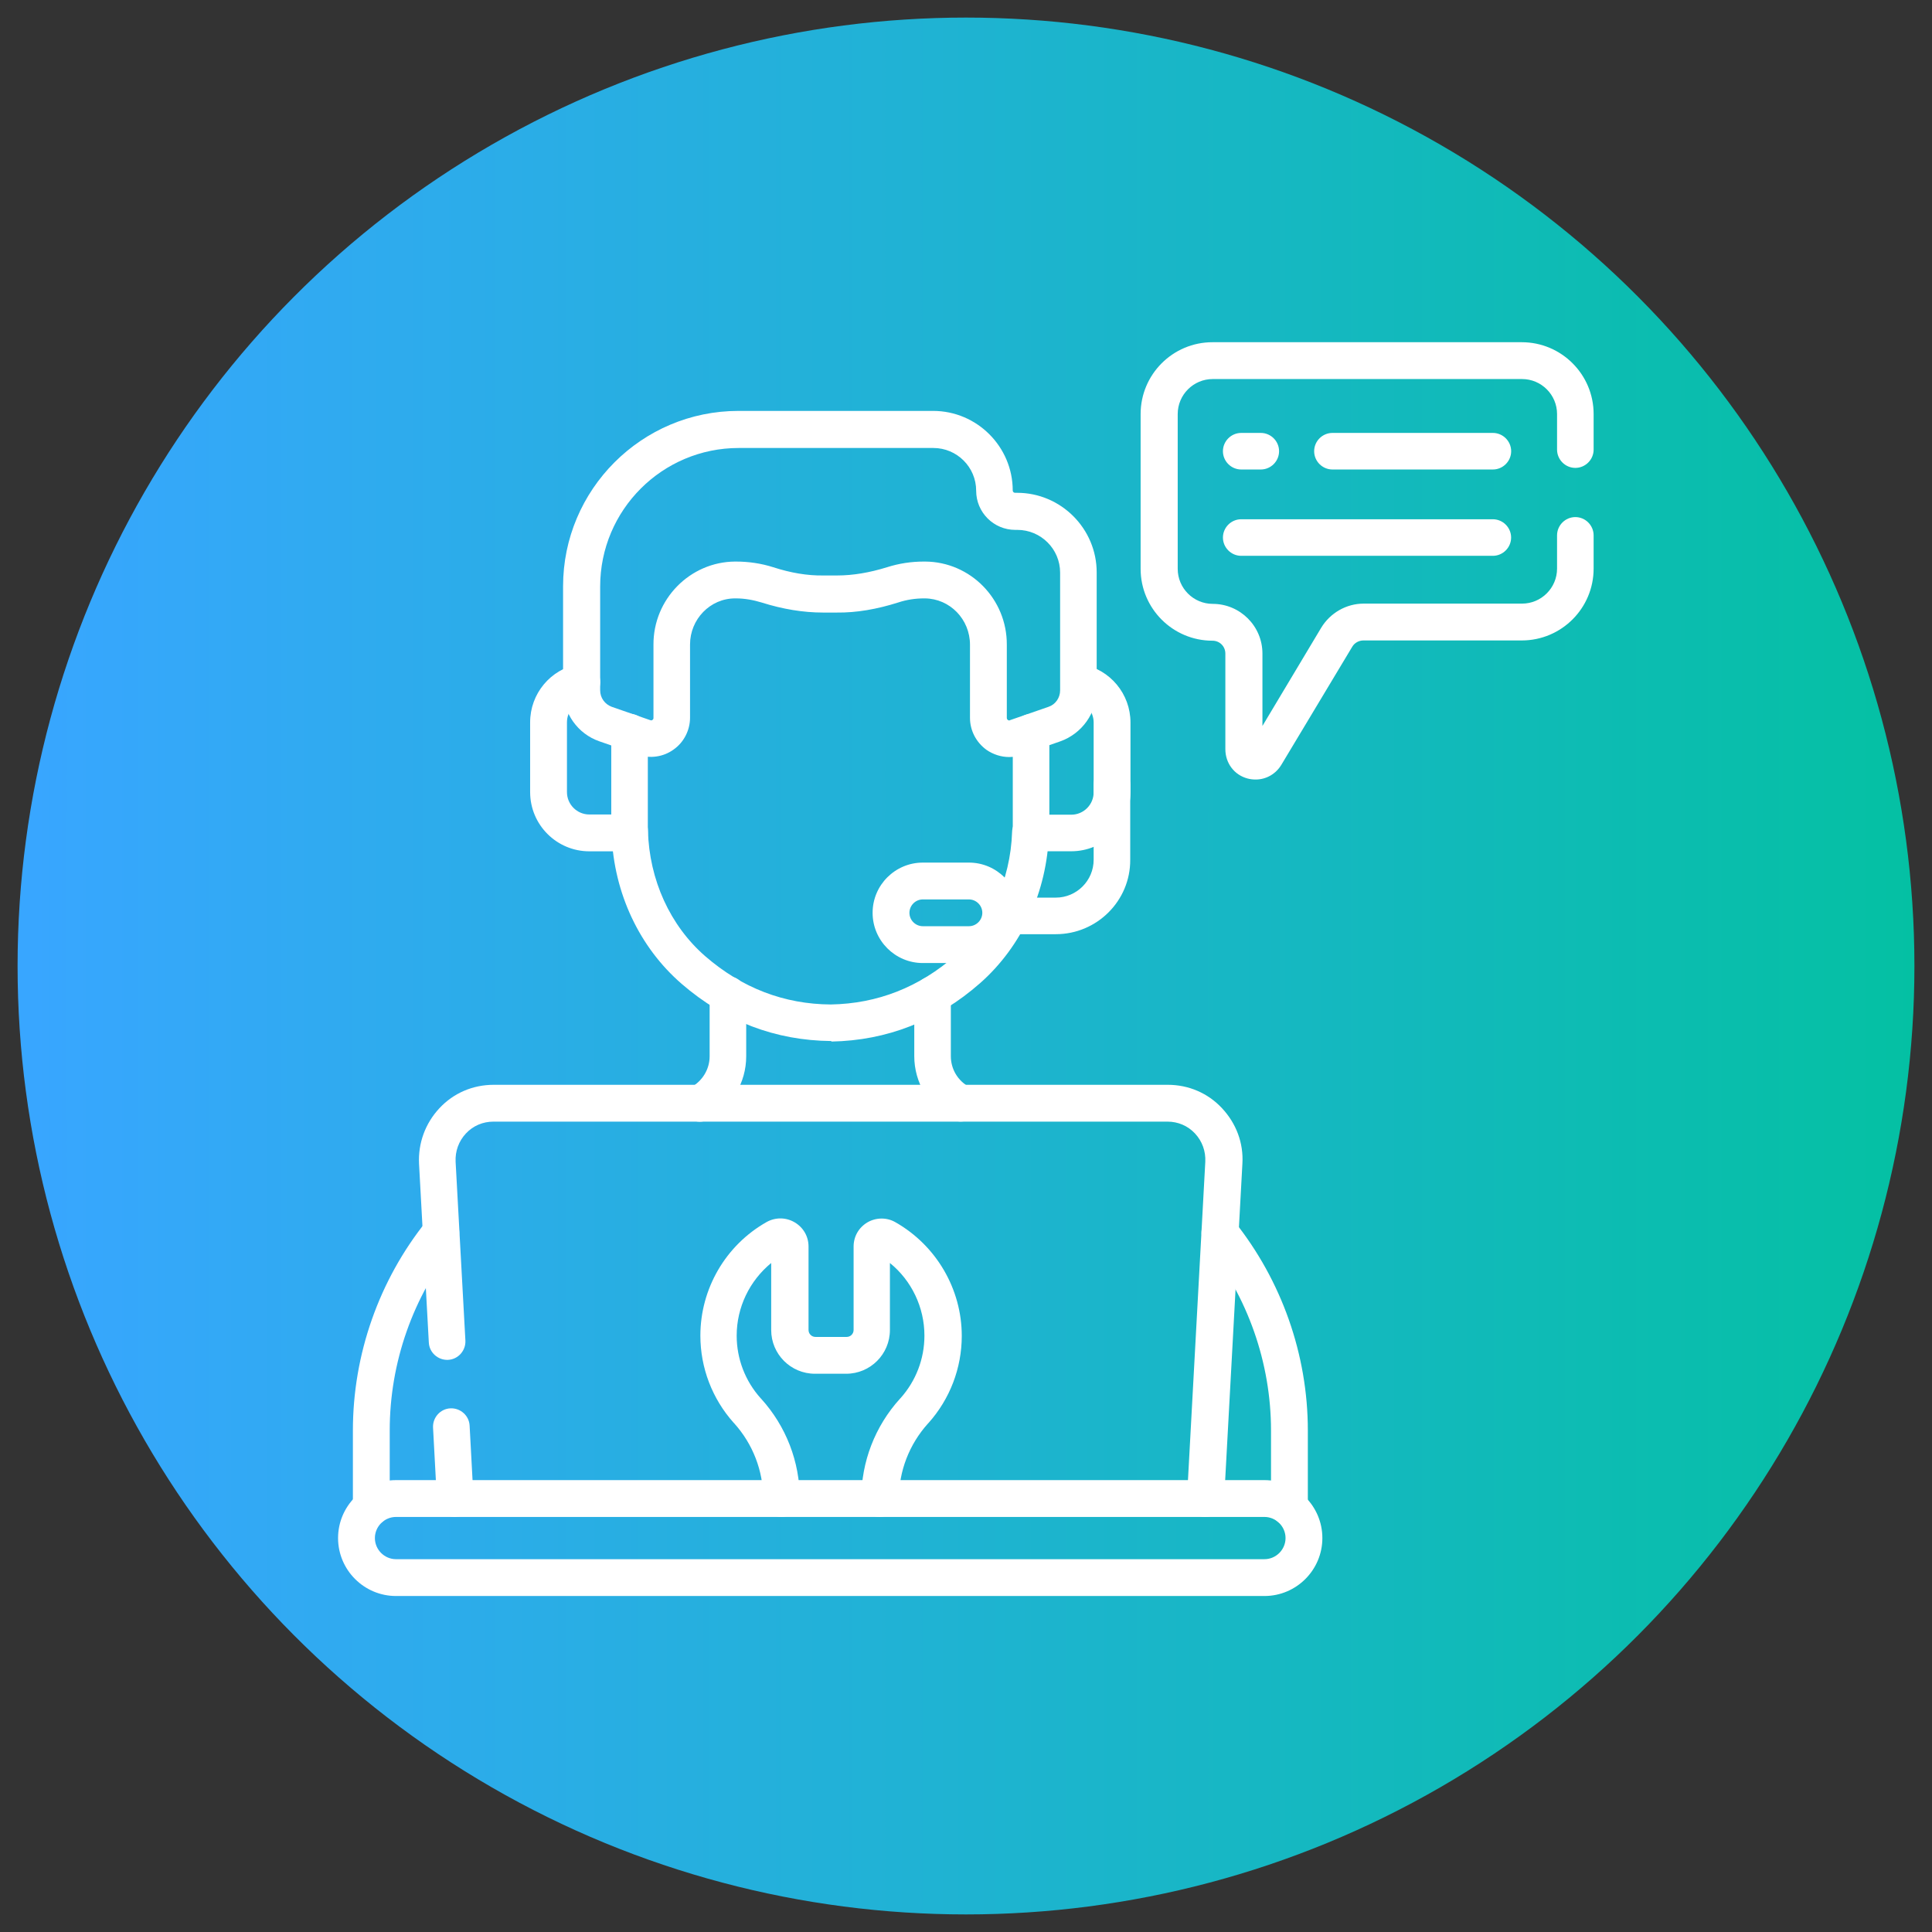 <?xml version="1.0" encoding="utf-8"?>
<!-- Generator: Adobe Illustrator 27.4.1, SVG Export Plug-In . SVG Version: 6.00 Build 0)  -->
<svg version="1.1" id="Layer_1" xmlns="http://www.w3.org/2000/svg" xmlns:xlink="http://www.w3.org/1999/xlink" x="0px" y="0px"
	 viewBox="0 0 100 100" style="enable-background:new 0 0 100 100;" xml:space="preserve">
<rect x="0" y="0" width="100" height="100" fill="#333333" stroke="none"/>
<style type="text/css">
	.st0{fill:url(#SVGID_1_);}
	.st1{fill:#FFFFFF;}
	.st2{clip-path:url(#SVGID_00000101809230699880805780000012755902936935894926_);}
</style>
<linearGradient id="SVGID_1_" gradientUnits="userSpaceOnUse" x1="1.621" y1="50" x2="101.302" y2="50" gradientTransform="matrix(1 0 0 -1 0 100)">
	<stop  offset="0" style="stop-color:#38A6FF"/>
	<stop  offset="1" style="stop-color:#03C1A1"/>
</linearGradient>
<circle class="st0" cx="50" cy="50" r="49.09"/>
<g id="g993" transform="matrix(1.333,0,0,-1.333,0,682.667)">
	<g id="g995" transform="translate(405.478,467.248)">
		<path class="st1" d="M-347.51,26.65h-6.23c-0.39,0-0.71,0.32-0.71,0.71s0.32,0.71,0.71,0.71h6.23c0.39,0,0.71-0.32,0.71-0.71
			S-347.12,26.65-347.51,26.65z"/>
	</g>
	<g id="g999" transform="translate(368.316,467.248)">
		<path class="st1" d="M-319.36,26.65h-0.76c-0.39,0-0.71,0.32-0.71,0.71s0.32,0.71,0.71,0.71h0.76c0.39,0,0.71-0.32,0.71-0.71
			S-318.97,26.65-319.36,26.65z"/>
	</g>
	<g id="g1003" transform="translate(368.316,432.016)">
		<path class="st1" d="M-310.35,58.53h-9.77c-0.39,0-0.71,0.32-0.71,0.71s0.32,0.71,0.71,0.71h9.77c0.39,0,0.71-0.32,0.71-0.71
			S-309.96,58.53-310.35,58.53z"/>
	</g>
	<g id="g1007">
		<g>
			<defs>
				<rect id="SVGID_00000119117752855427698580000011092725842862476720_" x="5" y="442" width="65" height="65"/>
			</defs>
			<clipPath id="SVGID_00000163065079962926003730000017703843213431894706_">
				<use xlink:href="#SVGID_00000119117752855427698580000011092725842862476720_"  style="overflow:visible;"/>
			</clipPath>
			<g id="g1009" style="clip-path:url(#SVGID_00000163065079962926003730000017703843213431894706_);">
				<g id="g1015" transform="translate(315.666,331.334)">
					<path class="st1" d="M-274.67,144.52h-1.8c-0.39,0-0.71,0.32-0.71,0.71c0,0.39,0.32,0.71,0.71,0.71h1.8
						c0.81,0,1.47,0.66,1.47,1.47v2.92c0,0.39,0.32,0.71,0.71,0.71c0.39,0,0.71-0.32,0.71-0.71v-2.92
						C-271.77,145.82-273.07,144.52-274.67,144.52z"/>
				</g>
				<g id="g1019" transform="translate(377.817,40.066)">
					<path class="st1" d="M-328.72,410.09h-33.72c-1.24,0-2.25,1.01-2.25,2.25c0,1.24,1.01,2.25,2.25,2.25h33.72
						c1.24,0,2.25-1.01,2.25-2.25C-326.47,411.1-327.48,410.09-328.72,410.09z M-362.44,413.16c-0.45,0-0.82-0.37-0.82-0.82
						c0-0.45,0.37-0.82,0.82-0.82h33.72c0.45,0,0.82,0.37,0.82,0.82c0,0.45-0.37,0.82-0.82,0.82H-362.44z"/>
				</g>
				<g id="g1023" transform="translate(220.845,40.066)">
					<path class="st1" d="M-186.69,413.16c-0.39,0-0.71,0.32-0.71,0.71c0,1.43,0.53,2.81,1.5,3.88l0.02,0.02
						c0.6,0.67,0.93,1.53,0.93,2.43c0,1.1-0.5,2.14-1.34,2.82v-2.6c0-0.94-0.76-1.7-1.7-1.7h-1.21c-0.94,0-1.7,0.76-1.7,1.7v2.6
						c-0.84-0.69-1.34-1.72-1.34-2.82c0-0.9,0.33-1.76,0.93-2.43l0.02-0.02c0.97-1.07,1.5-2.45,1.5-3.88c0-0.39-0.32-0.71-0.71-0.71
						s-0.71,0.32-0.71,0.71c0,1.08-0.4,2.12-1.13,2.93l-0.02,0.02c-0.83,0.93-1.29,2.13-1.29,3.38c0,1.82,0.98,3.51,2.57,4.41
						c0.34,0.19,0.75,0.19,1.09-0.01c0.34-0.2,0.54-0.55,0.54-0.94v-3.24c0-0.15,0.12-0.27,0.27-0.27h1.21
						c0.15,0,0.27,0.12,0.27,0.27v3.24c0,0.39,0.2,0.74,0.54,0.94c0.33,0.19,0.75,0.2,1.09,0c1.58-0.9,2.57-2.59,2.57-4.41
						c0-1.25-0.46-2.45-1.29-3.38l-0.02-0.02c-0.73-0.81-1.13-1.85-1.13-2.92C-185.98,413.48-186.3,413.16-186.69,413.16z"/>
				</g>
				<g id="g1027" transform="translate(46.165,69.333)">
					<path class="st1" d="M-28.49,383.89c-0.38,0-0.69,0.29-0.71,0.68l-0.15,2.79c-0.02,0.39,0.28,0.73,0.67,0.75
						c0.39,0.02,0.73-0.28,0.75-0.67l0.15-2.79c0.02-0.39-0.28-0.73-0.67-0.75C-28.47,383.89-28.48,383.89-28.49,383.89z"/>
				</g>
				<g id="g1031" transform="translate(353.691,40.066)">
					<path class="st1" d="M-306.89,413.16c-0.01,0-0.03,0-0.04,0c-0.39,0.02-0.7,0.36-0.67,0.75l0.71,13.04
						c0.02,0.41-0.12,0.8-0.4,1.1c-0.28,0.3-0.66,0.46-1.07,0.46h-26.17c-0.41,0-0.79-0.16-1.07-0.46c-0.28-0.3-0.42-0.69-0.4-1.1
						l0.38-6.94c0.02-0.39-0.28-0.73-0.67-0.75c-0.39-0.02-0.73,0.28-0.75,0.67l-0.38,6.94c-0.04,0.8,0.24,1.57,0.79,2.16
						c0.55,0.59,1.3,0.91,2.11,0.91h26.17c0.81,0,1.56-0.32,2.11-0.91c0.55-0.59,0.84-1.35,0.79-2.16l-0.71-13.04
						C-306.2,413.45-306.51,413.16-306.89,413.16z"/>
				</g>
				<g id="g1035" transform="translate(387.943,36.482)">
					<path class="st1" d="M-337.88,416.4c-0.39,0-0.71,0.32-0.71,0.71v2.99c0,2.62-0.9,5.19-2.54,7.24c-0.25,0.31-0.2,0.76,0.11,1
						c0.31,0.25,0.76,0.2,1-0.11c1.84-2.3,2.86-5.18,2.86-8.13v-2.99C-337.17,416.72-337.49,416.4-337.88,416.4z"/>
				</g>
				<g id="g1039" transform="translate(41.863,148.588)">
					<path class="st1" d="M-27.45,304.3c-0.39,0-0.71,0.32-0.71,0.71V308c0,2.94,1.01,5.83,2.86,8.13c0.25,0.31,0.7,0.36,1,0.11
						c0.31-0.25,0.36-0.7,0.11-1c-1.64-2.05-2.54-4.61-2.54-7.24v-2.99C-26.74,304.62-27.06,304.3-27.45,304.3z"/>
				</g>
				<g id="g1043" transform="translate(277.074,442.673)">
					<path class="st1" d="M-237.89,40.06c-0.31,0-0.62,0.1-0.88,0.28c-0.4,0.29-0.64,0.75-0.64,1.24l0,2.84
						c0,0.99-0.78,1.79-1.75,1.8l-0.03,0c-0.34,0-0.68-0.05-1.01-0.16c-0.82-0.26-1.62-0.4-2.38-0.39h-0.54
						c-0.76,0-1.56,0.13-2.38,0.39c-0.33,0.1-0.66,0.16-1,0.16l-0.03,0c-0.97,0-1.75-0.81-1.75-1.79l0-2.84
						c0-0.49-0.24-0.96-0.64-1.24c-0.4-0.29-0.92-0.36-1.38-0.2l-1.5,0.52c-0.84,0.29-1.41,1.09-1.41,1.99v4.03
						c0,3.75,3.05,6.81,6.81,6.81h7.56c1.7,0,3.09-1.39,3.09-3.09c0-0.05,0.04-0.09,0.09-0.09h0.08c1.7,0,3.09-1.39,3.09-3.09v-4.57
						c0-0.89-0.57-1.69-1.41-1.99l-1.5-0.52C-237.55,40.09-237.72,40.06-237.89,40.06z M-241.2,47.65c0.01,0,0.01,0,0.02,0l0.03,0
						c1.76-0.01,3.18-1.46,3.17-3.23l0-2.84c0-0.01,0-0.05,0.04-0.08c0.04-0.03,0.07-0.02,0.08-0.01l1.5,0.52
						c0.27,0.09,0.45,0.35,0.45,0.64v4.57c0,0.92-0.75,1.66-1.66,1.66h-0.08c-0.84,0-1.52,0.68-1.52,1.52
						c0,0.92-0.75,1.66-1.66,1.66h-7.56c-2.97,0-5.38-2.41-5.38-5.38v-4.03c0-0.29,0.18-0.54,0.45-0.64l1.5-0.52
						c0.01,0,0.05-0.02,0.08,0.01c0.04,0.03,0.04,0.06,0.04,0.08l0,2.84c-0.01,1.77,1.42,3.22,3.17,3.23l0.03,0
						c0.49,0,0.98-0.07,1.45-0.22c0.68-0.22,1.33-0.33,1.94-0.32h0.54c0.62,0,1.26,0.11,1.94,0.32
						C-242.16,47.58-241.68,47.65-241.2,47.65z"/>
				</g>
				<g id="g1047" transform="translate(118.869,312.475)">
					<path class="st1" d="M-86.59,159.23C-86.59,159.23-86.6,159.23-86.59,159.23c-2.17,0.02-4.12,0.76-5.81,2.22
						c-1.64,1.42-2.63,3.52-2.72,5.79c-0.01,0.05-0.02,0.11-0.02,0.16c0,0.39,0.32,0.71,0.71,0.71h0.01c0.39,0,0.7-0.31,0.71-0.7
						c0.05-1.92,0.86-3.7,2.23-4.89c1.42-1.23,3.06-1.86,4.87-1.87c1.81,0.03,3.44,0.67,4.85,1.91c1.33,1.17,2.13,2.92,2.19,4.79
						c0.01,0.39,0.34,0.7,0.74,0.69c0.39-0.01,0.7-0.34,0.69-0.74c-0.07-2.27-1.05-4.39-2.67-5.82c-1.67-1.47-3.62-2.23-5.78-2.27
						C-86.58,159.23-86.59,159.23-86.59,159.23z"/>
				</g>
				<g id="g1051" transform="translate(99.415,373.042)">
					<path class="st1" d="M-74.97,106.03h-1.56c-1.27,0-2.3,1.03-2.3,2.3v2.71c0,1.11,0.79,2.06,1.88,2.26
						c0.39,0.07,0.76-0.19,0.83-0.57c0.07-0.39-0.19-0.76-0.57-0.83c-0.41-0.08-0.71-0.44-0.71-0.86v-2.71
						c0-0.48,0.39-0.87,0.87-0.87h0.85v3.2c0,0.39,0.32,0.71,0.71,0.71s0.71-0.32,0.71-0.71v-3.91
						C-74.26,106.35-74.58,106.03-74.97,106.03z"/>
				</g>
				<g id="g1055" transform="translate(282.576,352.604)">
					<path class="st1" d="M-240.98,126.47h-1.56c-0.39,0-0.71,0.32-0.71,0.71v3.91c0,0.39,0.32,0.71,0.71,0.71s0.71-0.32,0.71-0.71
						v-3.2h0.85c0.48,0,0.87,0.39,0.87,0.87v2.71c0,0.42-0.3,0.78-0.71,0.86c-0.39,0.07-0.64,0.44-0.57,0.83
						c0.07,0.39,0.44,0.64,0.83,0.57c1.09-0.2,1.88-1.15,1.88-2.26v-2.71C-238.68,127.5-239.71,126.47-240.98,126.47z"/>
				</g>
				<g id="g1059" transform="translate(257.323,265.924)">
					<path class="st1" d="M-219.7,208.81h-1.79c-1.08,0-1.95,0.88-1.95,1.95c0,1.08,0.88,1.95,1.95,1.95h1.79
						c1.08,0,1.95-0.88,1.95-1.95C-217.75,209.68-218.62,208.81-219.7,208.81z M-221.49,211.28c-0.29,0-0.52-0.24-0.52-0.52
						c0-0.29,0.24-0.52,0.52-0.52h1.79c0.29,0,0.52,0.24,0.52,0.52c0,0.29-0.24,0.52-0.52,0.52H-221.49z"/>
				</g>
				<g id="g1063" transform="translate(253.911,201.278)">
					<path class="st1" d="M-216.61,267.3c-0.11,0-0.23,0.03-0.34,0.09c-0.9,0.49-1.46,1.43-1.46,2.45v2.39
						c0,0.39,0.32,0.71,0.71,0.71s0.71-0.32,0.71-0.71v-2.39c0-0.5,0.27-0.96,0.72-1.2c0.35-0.19,0.48-0.62,0.29-0.97
						C-216.11,267.43-216.36,267.3-216.61,267.3z"/>
				</g>
				<g id="g1067" transform="translate(158.975,245.682)">
					<path class="st1" d="M-131.8,222.89c-0.25,0-0.5,0.14-0.63,0.37c-0.19,0.35-0.06,0.78,0.29,0.97c0.44,0.24,0.72,0.7,0.72,1.2
						v2.4c0,0.39,0.32,0.71,0.71,0.71c0.39,0,0.71-0.32,0.71-0.71v-2.4c0-1.02-0.56-1.96-1.46-2.45
						C-131.57,222.92-131.69,222.89-131.8,222.89z"/>
				</g>
				<g id="g1071" transform="translate(504.5,467.86)">
					<path class="st1" d="M-455.74,14c-0.11,0-0.21,0.01-0.32,0.04c-0.52,0.14-0.86,0.6-0.86,1.14v3.71c0,0.28-0.22,0.5-0.5,0.5
						c-1.54,0-2.79,1.25-2.79,2.79v6.01c0,1.54,1.25,2.79,2.79,2.79h12.01c1.54,0,2.79-1.25,2.79-2.79v-1.38
						c0-0.39-0.32-0.71-0.71-0.71c-0.39,0-0.71,0.32-0.71,0.71v1.38c0,0.75-0.61,1.36-1.36,1.36h-12.01c-0.75,0-1.36-0.61-1.36-1.36
						v-6.01c0-0.75,0.61-1.36,1.36-1.36c1.06,0,1.93-0.86,1.93-1.93v-2.81l2.28,3.81c0.35,0.58,0.98,0.94,1.65,0.94h6.15
						c0.75,0,1.36,0.61,1.36,1.36v1.29c0,0.39,0.32,0.71,0.71,0.71c0.39,0,0.71-0.32,0.71-0.71v-1.29c0-1.54-1.25-2.79-2.79-2.79
						h-6.15c-0.17,0-0.34-0.09-0.43-0.24l-2.75-4.58C-454.96,14.21-455.34,14-455.74,14z"/>
				</g>
			</g>
		</g>
	</g>
</g>
</svg>
